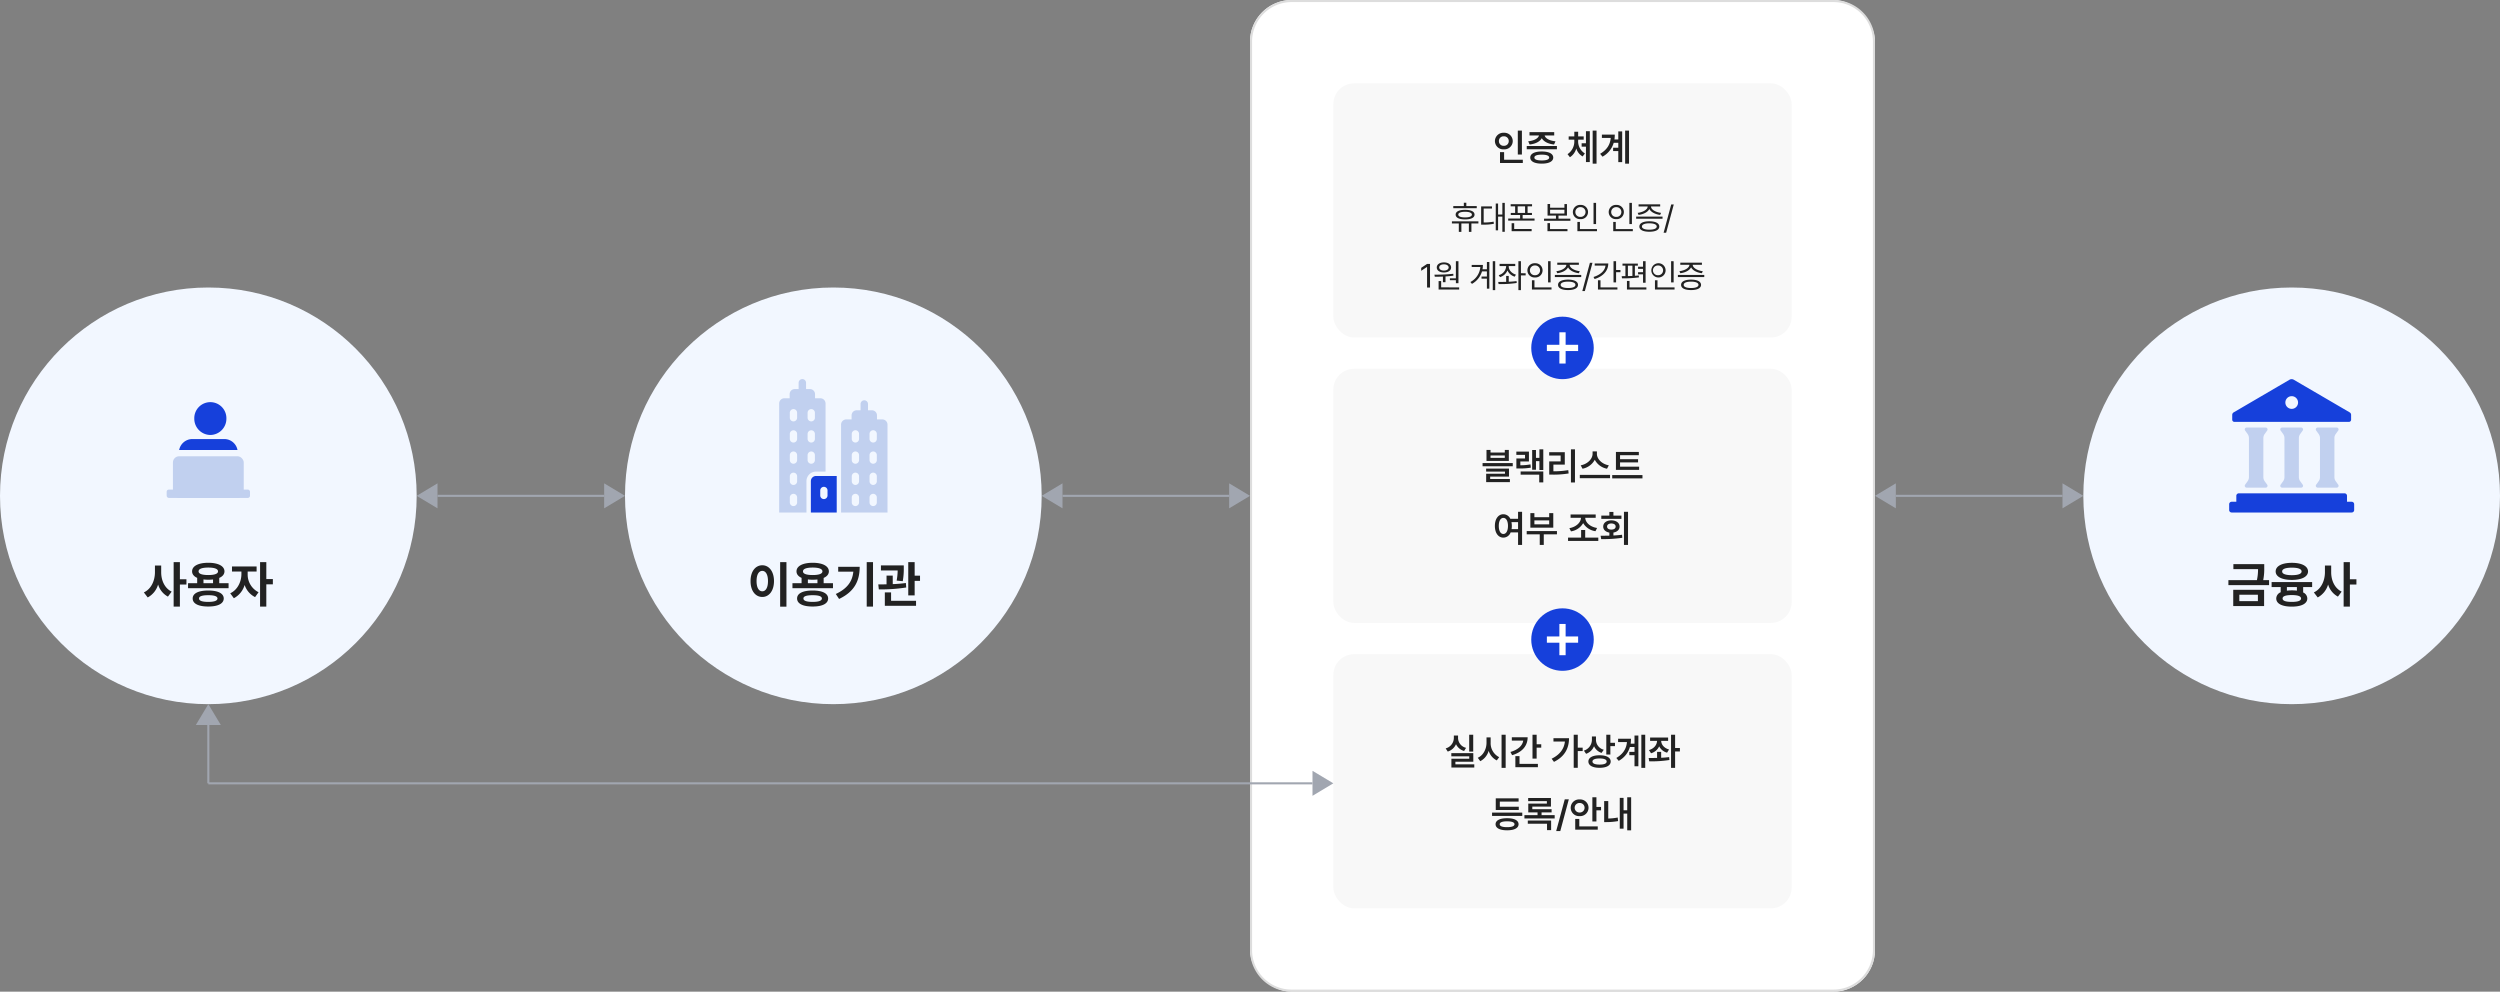 <svg xmlns="http://www.w3.org/2000/svg" xmlns:xlink="http://www.w3.org/1999/xlink" width="1200" height="476" viewBox="0 0 1200 476">
  <rect x="0" y="0" width="1200" height="476" fill="#808080" stroke="none"/>
  <defs>
    <clipPath id="clip-path">
      <rect id="사각형_14078" data-name="사각형 14078" width="60" height="64" fill="#1640db"/>
    </clipPath>
  </defs>
  <g id="그룹_38675" data-name="그룹 38675" transform="translate(-360 -1394)">
    <rect id="사각형_14105" data-name="사각형 14105" width="300" height="476" rx="20" transform="translate(960 1394)" fill="#fff"/>
    <path id="사각형_14105_-_윤곽선" data-name="사각형 14105 - 윤곽선" d="M20,1A18.983,18.983,0,0,0,1,20V456a18.983,18.983,0,0,0,19,19H280a18.983,18.983,0,0,0,19-19V20A18.983,18.983,0,0,0,280,1H20m0-1H280a20,20,0,0,1,20,20V456a20,20,0,0,1-20,20H20A20,20,0,0,1,0,456V20A20,20,0,0,1,20,0Z" transform="translate(960 1394)" fill="#ddd"/>
    <circle id="타원_58" data-name="타원 58" cx="100" cy="100" r="100" transform="translate(360 1532)" fill="#f2f7ff"/>
    <path id="패스_81462" data-name="패스 81462" d="M-22.629-14.344v-3.187h-3v3.188c0,3.961-1.711,8.039-5.32,9.7L-29.1-2.227a10.235,10.235,0,0,0,4.992-6.211,9.707,9.707,0,0,0,4.711,5.813l1.8-2.391C-21.012-6.656-22.652-10.523-22.629-14.344Zm8.977-4.828h-3V2.156h3V-8.414h3.141v-2.531h-3.141ZM9.715-9.07H5.238V-11.6c1.582-.68,2.5-1.758,2.508-3.141C7.723-17.32,4.7-18.867-.012-18.867c-4.758,0-7.781,1.547-7.781,4.125,0,1.371.879,2.426,2.438,3.117V-9.07H-9.738V-6.68H9.715ZM-.035-5.555c-4.687,0-7.477,1.359-7.477,3.82,0,2.508,2.789,3.867,7.477,3.867,4.617,0,7.406-1.359,7.43-3.867C7.371-4.2,4.582-5.555-.035-5.555Zm0,2.25c2.883,0,4.406.516,4.43,1.57C4.371-.633,2.848-.094-.035-.094c-2.953,0-4.453-.539-4.43-1.641C-4.488-2.789-2.988-3.3-.035-3.3ZM-.012-16.57c2.977,0,4.664.633,4.664,1.828,0,1.172-1.687,1.758-4.664,1.758-3.023,0-4.687-.586-4.664-1.758C-4.7-15.937-3.035-16.57-.012-16.57Zm-2.32,7.5v-1.8a16.031,16.031,0,0,0,2.32.141,19.77,19.77,0,0,0,2.273-.117V-9.07Zm21.211-4.289v-1.312h4.289v-2.437H11.355v2.438h4.523v1.313c-.023,3.516-1.8,7.477-5.367,9.141l1.734,2.367a10.527,10.527,0,0,0,5.18-6.375,9.985,9.985,0,0,0,5.016,5.836l1.664-2.344A9.464,9.464,0,0,1,18.879-13.359Zm8.953-5.812h-3V2.156h3V-8.531h3.141v-2.508H27.832Z" transform="translate(460 1683)" fill="#222"/>
    <g id="그룹_37815" data-name="그룹 37815" transform="translate(440 1589)">
      <g id="그룹_37814" data-name="그룹 37814" transform="translate(0.535)">
        <g id="그룹_37816" data-name="그룹 37816" transform="translate(5.465 -2)">
          <path id="패스_71482" data-name="패스 71482" d="M109.66,15.786a7.8,7.8,0,0,0,7.707-7.893,7.709,7.709,0,1,0-15.415,0,7.8,7.8,0,0,0,7.707,7.893" transform="translate(-94.696)" fill="#1640db"/>
          <path id="패스_71483" data-name="패스 71483" d="M68.164,135.94H52.75a6.473,6.473,0,0,0-6.293,5.262h28a6.473,6.473,0,0,0-6.293-5.262" transform="translate(-46.457 -118.202)" fill="#1640db"/>
        </g>
      </g>
      <rect id="사각형_14123" data-name="사각형 14123" width="34" height="20" rx="3" transform="translate(3 24)" fill="#c1d0ef"/>
      <rect id="사각형_14124" data-name="사각형 14124" width="40" height="4" rx="1" transform="translate(0 40)" fill="#c1d0ef"/>
    </g>
    <circle id="타원_59" data-name="타원 59" cx="100" cy="100" r="100" transform="translate(1360 1532)" fill="#f2f7ff"/>
    <g id="그룹_37764" data-name="그룹 37764" transform="translate(100 -337)">
      <path id="패스_81456" data-name="패스 81456" d="M17.836-18.211H3.023v2.391H14.859a23.918,23.918,0,0,1-.539,5.273H.633v2.414H20.156v-2.414H17.344a27.661,27.661,0,0,0,.492-5.953Zm-.07,12.328H2.953v7.8H17.766ZM5.883-3.539h8.906v3.07H5.883Zm34.945-6.07H21.375V-7.2h4.359v2.484A3.277,3.277,0,0,0,23.6-1.734c0,2.508,2.789,3.914,7.477,3.914,4.617,0,7.406-1.406,7.43-3.914a3.217,3.217,0,0,0-1.992-2.883V-7.2h4.313Zm-9.75,3.984a18.508,18.508,0,0,0-2.367.141V-7.2h4.8v1.711A19.525,19.525,0,0,0,31.078-5.625Zm0,2.25c2.883.023,4.406.539,4.43,1.641-.023,1.125-1.547,1.641-4.43,1.641-2.953,0-4.453-.516-4.43-1.641C26.625-2.836,28.125-3.352,31.078-3.375ZM31.1-18.844c-4.758,0-7.781,1.57-7.781,4.148,0,2.531,3.023,4.055,7.781,4.055,4.711,0,7.734-1.523,7.758-4.055C38.836-17.273,35.813-18.844,31.1-18.844Zm0,2.32c2.953,0,4.664.609,4.664,1.828,0,1.172-1.711,1.781-4.664,1.781-2.977,0-4.687-.609-4.664-1.781C26.414-15.914,28.125-16.523,31.1-16.523Zm18.867,2.18v-3.187h-3v3.188c0,3.961-1.711,8.039-5.32,9.7L43.5-2.227a10.235,10.235,0,0,0,4.992-6.211A9.707,9.707,0,0,0,53.2-2.625l1.8-2.391C51.586-6.656,49.945-10.523,49.969-14.344Zm8.977-4.828h-3V2.156h3V-8.414h3.141v-2.531H58.945Z" transform="translate(1329 2020)" fill="#222"/>
      <g id="그룹_37715" data-name="그룹 37715" transform="translate(1330 1913)">
        <g id="그룹_37714" data-name="그룹 37714" clip-path="url(#clip-path)">
          <path id="패스_71402" data-name="패스 71402" d="M58.82,211.7H56.565v-2.858a1.185,1.185,0,0,0-1.18-1.19H4.615a1.185,1.185,0,0,0-1.18,1.19V211.7H1.181A1.185,1.185,0,0,0,0,212.89v2.776a1.185,1.185,0,0,0,1.181,1.189H58.82A1.185,1.185,0,0,0,60,215.665V212.89a1.185,1.185,0,0,0-1.18-1.189" transform="translate(0 -152.855)" fill="#1640db"/>
          <path id="패스_71403" data-name="패스 71403" d="M6.654,20.505H61.618a1.054,1.054,0,0,0,1.051-1.058V17.152a1.4,1.4,0,0,0-.76-1.257L35.158.28a2.05,2.05,0,0,0-2.069,0L6.364,15.9a1.413,1.413,0,0,0-.76,1.251v2.3a1.054,1.054,0,0,0,1.05,1.058M34.139,8.164a3.047,3.047,0,1,1-3.028,3.051,3.04,3.04,0,0,1,3.028-3.051" transform="translate(-4.136)" fill="#1640db"/>
          <path id="패스_71404" data-name="패스 71404" d="M38.133,91.111l1.2-1.66a.9.9,0,0,0-.722-1.427H29.456a.9.9,0,0,0-.722,1.427l1.2,1.66a3.377,3.377,0,0,1,.636,1.973v18.727a3.378,3.378,0,0,1-.636,1.973l-1.2,1.659a.9.9,0,0,0,.722,1.427h9.151a.9.9,0,0,0,.722-1.427l-1.2-1.659a3.376,3.376,0,0,1-.636-1.973V93.084a3.375,3.375,0,0,1,.636-1.973" transform="translate(-21.081 -64.795)" fill="#c1d0ef"/>
          <path id="패스_71406" data-name="패스 71406" d="M38.133,91.111l1.2-1.66a.9.9,0,0,0-.722-1.427H29.456a.9.9,0,0,0-.722,1.427l1.2,1.66a3.377,3.377,0,0,1,.636,1.973v18.727a3.378,3.378,0,0,1-.636,1.973l-1.2,1.659a.9.9,0,0,0,.722,1.427h9.151a.9.9,0,0,0,.722-1.427l-1.2-1.659a3.376,3.376,0,0,1-.636-1.973V93.084a3.375,3.375,0,0,1,.636-1.973" transform="translate(-4.031 -64.795)" fill="#c1d0ef"/>
          <path id="패스_71405" data-name="패스 71405" d="M168.316,91.111l1.2-1.66a.9.9,0,0,0-.722-1.427h-9.151a.9.9,0,0,0-.722,1.427l1.2,1.66a3.375,3.375,0,0,1,.636,1.973v18.727a3.375,3.375,0,0,1-.636,1.973l-1.2,1.659a.9.9,0,0,0,.722,1.427h9.151a.9.9,0,0,0,.722-1.427l-1.2-1.659a3.375,3.375,0,0,1-.635-1.973V93.084a3.374,3.374,0,0,1,.635-1.973" transform="translate(-117.165 -64.795)" fill="#c1d0ef"/>
        </g>
      </g>
    </g>
    <circle id="타원_58-2" data-name="타원 58" cx="100" cy="100" r="100" transform="translate(660 1532)" fill="#f2f7ff"/>
    <path id="패스_81461" data-name="패스 81461" d="M18.492-19.172H15.469V2.2h3.023Zm-11.578,1.5c-3.281,0-5.672,2.953-5.648,7.594C1.242-5.391,3.633-2.461,6.914-2.461c3.211,0,5.6-2.93,5.6-7.617C12.516-14.719,10.125-17.672,6.914-17.672Zm0,2.7c1.617,0,2.719,1.734,2.719,4.9,0,3.188-1.1,4.9-2.719,4.9-1.664,0-2.766-1.711-2.766-4.9C4.148-13.242,5.25-14.977,6.914-14.977ZM40.828-9.07H36.352V-11.6c1.582-.68,2.5-1.758,2.508-3.141-.023-2.578-3.047-4.125-7.758-4.125-4.758,0-7.781,1.547-7.781,4.125,0,1.371.879,2.426,2.438,3.117V-9.07H21.375V-6.68H40.828Zm-9.75,3.516c-4.687,0-7.477,1.359-7.477,3.82,0,2.508,2.789,3.867,7.477,3.867,4.617,0,7.406-1.359,7.43-3.867C38.484-4.2,35.7-5.555,31.078-5.555Zm0,2.25c2.883,0,4.406.516,4.43,1.57-.023,1.1-1.547,1.641-4.43,1.641-2.953,0-4.453-.539-4.43-1.641C26.625-2.789,28.125-3.3,31.078-3.3ZM31.1-16.57c2.977,0,4.664.633,4.664,1.828,0,1.172-1.687,1.758-4.664,1.758-3.023,0-4.687-.586-4.664-1.758C26.414-15.937,28.078-16.57,31.1-16.57Zm-2.32,7.5v-1.8a16.031,16.031,0,0,0,2.32.141,19.77,19.77,0,0,0,2.273-.117V-9.07Zm31.266-10.1H57.023V2.156h3.023Zm-6.4,2.227H43.336V-14.6H50.6c-.48,4.734-2.906,8.109-8.414,10.711L43.758-1.5C51.375-5.109,53.648-10.477,53.648-16.945Zm21.164-.68H63.844v2.438h8.039a29.018,29.018,0,0,1-.492,4.875l2.93.281a32.328,32.328,0,0,0,.492-6.258Zm-5.3,4.922H66.539v4.172c-1.418.047-2.766.047-3.961.047l.258,2.391a77.758,77.758,0,0,0,13.148-.914L75.82-9.164a60.657,60.657,0,0,1-6.3.539Zm10.523-6.469h-3.07V-3.211h3.07v-6.961h2.578V-12.68H80.039ZM80.7-.609H68.719V-4.641h-3V1.781H80.7Z" transform="translate(719 1683)" fill="#222"/>
    <g id="그룹_37717" data-name="그룹 37717" transform="translate(708.177 1576)">
      <path id="패스_71408" data-name="패스 71408" d="M155.842,169.675V184.7h12.414V167.166h-9.931a2.5,2.5,0,0,0-2.482,2.509m4.5,4.45a1.748,1.748,0,1,1,3.5,0v2.387a1.748,1.748,0,1,1-3.5,0Z" transform="translate(-114.807 -120.698)" fill="#1640db"/>
      <path id="패스_71409" data-name="패스 71409" d="M230.809,48.207a2.5,2.5,0,0,0-2.483-2.536h-2.569V43.741a2.437,2.437,0,0,0-2.426-2.452h-1.884V38.32a1.784,1.784,0,1,0-3.567,0v2.969H216a2.437,2.437,0,0,0-2.427,2.452v1.931H211.03a2.51,2.51,0,0,0-2.512,2.536V90.357h22.291Zm-13.652,37.32a1.748,1.748,0,1,1-3.5,0V83.141a1.748,1.748,0,1,1,3.5,0Zm0-10.158a1.76,1.76,0,0,1-1.748,1.766,1.78,1.78,0,0,1-1.748-1.766v-2.4a1.748,1.748,0,1,1,3.5,0Zm0-10.17a1.748,1.748,0,1,1-3.5,0V62.814a1.748,1.748,0,1,1,3.5,0Zm0-10.171a1.748,1.748,0,1,1-3.5,0v-2.4a1.781,1.781,0,0,1,1.748-1.766,1.76,1.76,0,0,1,1.748,1.766Zm8.53,30.5a1.748,1.748,0,1,1-3.5,0V83.141a1.748,1.748,0,1,1,3.5,0Zm0-10.158a1.78,1.78,0,0,1-1.748,1.766,1.76,1.76,0,0,1-1.749-1.766v-2.4a1.748,1.748,0,1,1,3.5,0Zm0-10.17a1.748,1.748,0,1,1-3.5,0V62.814a1.748,1.748,0,1,1,3.5,0Zm0-10.171a1.748,1.748,0,1,1-3.5,0v-2.4a1.76,1.76,0,0,1,1.749-1.766,1.781,1.781,0,0,1,1.748,1.766Z" transform="translate(-152.986 -26.357)" fill="#c1d0ef"/>
      <path id="패스_71410" data-name="패스 71410" d="M113.667,48.977a4.61,4.61,0,0,1,4.6-4.613h4.566V11.676a2.5,2.5,0,0,0-2.482-2.509h-2.568V7.206a2.437,2.437,0,0,0-2.426-2.45h-1.883V1.787a1.784,1.784,0,1,0-3.567,0V4.756h-1.885a2.437,2.437,0,0,0-2.426,2.45V9.167h-2.54a2.5,2.5,0,0,0-2.482,2.509V64h13.1Zm.552-32.857a1.748,1.748,0,1,1,3.5,0v2.4a1.748,1.748,0,1,1-3.5,0Zm0,10.17a1.748,1.748,0,1,1,3.5,0v2.388a1.748,1.748,0,1,1-3.5,0Zm0,10.171a1.748,1.748,0,1,1,3.5,0v2.387a1.748,1.748,0,1,1-3.5,0Zm-5.035,22.714a1.748,1.748,0,1,1-3.5,0V56.789a1.748,1.748,0,1,1,3.5,0Zm0-10.156a1.759,1.759,0,0,1-1.749,1.766,1.786,1.786,0,0,1-1.748-1.766v-2.4a1.748,1.748,0,1,1,3.5,0Zm0-10.171a1.748,1.748,0,1,1-3.5,0V36.461a1.748,1.748,0,1,1,3.5,0Zm0-10.17a1.748,1.748,0,1,1-3.5,0V26.29a1.748,1.748,0,1,1,3.5,0Zm0-10.156a1.748,1.748,0,1,1-3.5,0v-2.4a1.776,1.776,0,0,1,1.748-1.766,1.758,1.758,0,0,1,1.749,1.766Z" transform="translate(-74.745)" fill="#c1d0ef"/>
    </g>
    <rect id="사각형_14106" data-name="사각형 14106" width="220" height="122" rx="10" transform="translate(1000 1434)" fill="#f8f8f8"/>
    <rect id="사각형_14121" data-name="사각형 14121" width="220" height="122" rx="10" transform="translate(1000 1571)" fill="#f8f8f8"/>
    <rect id="사각형_14122" data-name="사각형 14122" width="220" height="122" rx="10" transform="translate(1000 1708)" fill="#f8f8f8"/>
    <path id="패스_81457" data-name="패스 81457" d="M-41.162-11.078h-5V-12.7h-1.2v1.625h-5.062v1h11.266Zm.8,7.328H-53.083v1.016h3.313V1.3h1.234V-2.734h3.594V1.3h1.219V-2.734h3.359Zm-6.391-5.531c-2.844,0-4.547.813-4.531,2.3-.016,1.469,1.688,2.3,4.531,2.3,2.828,0,4.531-.828,4.531-2.3C-42.224-8.469-43.927-9.281-46.755-9.281Zm0,.938c2.047.016,3.25.5,3.266,1.359-.016.859-1.219,1.344-3.266,1.344-2.078,0-3.281-.484-3.266-1.344C-50.037-7.844-48.833-8.328-46.755-8.344ZM-27.7-12.625h-1.172v5.594h-2.047v-5.281h-1.125V.547h1.125V-6.016h2.047V1.266H-27.7Zm-6.156,1.7h-5.2v8.75h.891a24.152,24.152,0,0,0,5.219-.406l-.109-1.031a22.947,22.947,0,0,1-4.781.391V-9.906h3.984Zm19.243-1.062H-24.88v1.016h2.141v3.188h-2.094V-6.8h4.484v1.7h-5.719v1h12.656v-1H-19.13V-6.8h4.469v-.984h-2.094v-3.187h2.141Zm-.2,11.922h-8.375V-2.875h-1.234V.969h9.609Zm-6.7-7.719v-3.187h3.547v3.188Zm15.563-4.281H-7.176v5.547h4.031v1.484H-8.863v1.016H3.793V-5.031H-1.926V-6.516H2.137v-5.547H.918V-10.3H-5.957Zm0,4.563V-9.328H.918V-7.5ZM2.387-.062H-5.988V-2.906H-7.223V.969H2.387ZM16.113-12.609H14.895V-2.453h1.219ZM16.551-.062H8.363V-3.484H7.145V.969h9.406ZM8.613-11.641A3.416,3.416,0,0,0,4.973-8.234,3.41,3.41,0,0,0,8.613-4.812a3.41,3.41,0,0,0,3.641-3.422A3.416,3.416,0,0,0,8.613-11.641Zm0,1.078a2.322,2.322,0,0,1,2.438,2.328A2.316,2.316,0,0,1,8.613-5.891,2.29,2.29,0,0,1,6.176-8.234,2.3,2.3,0,0,1,8.613-10.562Zm24.7-2.047H32.1V-2.453h1.219ZM33.755-.062H25.567V-3.484H24.348V.969h9.406ZM25.817-11.641a3.416,3.416,0,0,0-3.641,3.406,3.41,3.41,0,0,0,3.641,3.422,3.41,3.41,0,0,0,3.641-3.422A3.416,3.416,0,0,0,25.817-11.641Zm0,1.078a2.322,2.322,0,0,1,2.438,2.328,2.316,2.316,0,0,1-2.437,2.344A2.29,2.29,0,0,1,23.38-8.234,2.3,2.3,0,0,1,25.817-10.562Zm22.2,4.547H35.357V-5H48.013ZM41.685-3.781c-3,0-4.8.922-4.8,2.516,0,1.609,1.8,2.5,4.8,2.5,2.984,0,4.766-.891,4.781-2.5C46.45-2.859,44.669-3.781,41.685-3.781Zm0,.969c2.2.016,3.547.563,3.547,1.547C45.232-.3,43.888.25,41.685.25,39.45.25,38.122-.3,38.138-1.266,38.122-2.25,39.45-2.8,41.685-2.812Zm5.2-9.094H36.513v1.016h4.375c-.062,1.578-2.391,2.781-4.812,3.063l.438.984c2.289-.289,4.414-1.3,5.172-2.859.766,1.555,2.9,2.57,5.172,2.859l.453-.984c-2.469-.281-4.781-1.484-4.828-3.062h4.406Zm6.524.063H52.177L48.537,1.7h1.219Zm-117,28.531h-1.422l-2.812,1.875v1.422l2.75-1.828h.063V28h1.422Zm13.649-1.3h-1.234v8.219h-2.875V24.5h2.875v1.438h1.234Zm.344,12.547H-58.24V24.906h-1.234v4.063H-49.6Zm-11.875-6.109.172,1c1.164.008,2.5,0,3.906-.062v2.688h1.234V22.7c1.273-.07,2.57-.2,3.813-.391l-.078-.891A80.026,80.026,0,0,1-61.474,21.828Zm4.563-5.875c-2.047,0-3.437.969-3.437,2.422,0,1.484,1.391,2.406,3.438,2.406,2.031,0,3.422-.922,3.438-2.406C-53.49,16.922-54.88,15.953-56.912,15.953Zm0,.938c1.313-.016,2.25.594,2.266,1.484-.016.906-.953,1.5-2.266,1.5-1.359,0-2.281-.594-2.266-1.5C-59.193,17.484-58.271,16.875-56.912,16.891Zm24.61-1.516h-1.172V29.266H-32.3Zm-2.812.375h-1.172v3.5H-38.4a11.6,11.6,0,0,0,.188-2.094h-5.375v1.016h4.156a9.018,9.018,0,0,1-4.781,7.2l.75.891a10.2,10.2,0,0,0,4.828-6h2.344v2.469h-2.578V23.75h2.578v4.813h1.172Zm9.305,2.125V17.7h3.125V16.672H-30.2V17.7h3.156v.172a4.666,4.666,0,0,1-3.578,4.188l.641.969a5.672,5.672,0,0,0,3.563-3.219A5.493,5.493,0,0,0-22.934,22.8l.578-.969C-24.387,21.2-25.825,19.641-25.809,17.875Zm0,4.578h-1.234v2.828c-1.375.047-2.687.047-3.812.047l.188,1.031a50.878,50.878,0,0,0,8.688-.531l-.078-.906c-1.2.164-2.484.266-3.75.313Zm8.125-1.3H-19.95V15.375h-1.219V29.266h1.219V22.2h2.266Zm11.977-5.766H-6.926V25.547h1.219Zm.438,12.547h-8.188V24.516h-1.219v4.453H-5.27Zm-7.938-11.578a3.416,3.416,0,0,0-3.641,3.406,3.41,3.41,0,0,0,3.641,3.422,3.41,3.41,0,0,0,3.641-3.422A3.416,3.416,0,0,0-13.207,16.359Zm0,1.078a2.322,2.322,0,0,1,2.438,2.328,2.316,2.316,0,0,1-2.437,2.344,2.29,2.29,0,0,1-2.437-2.344A2.3,2.3,0,0,1-13.207,17.438Zm22.2,4.547H-3.668V23H8.988ZM2.66,24.219c-3,0-4.8.922-4.8,2.516,0,1.609,1.8,2.5,4.8,2.5,2.984,0,4.766-.891,4.781-2.5C7.426,25.141,5.645,24.219,2.66,24.219Zm0,.969c2.2.016,3.547.563,3.547,1.547,0,.969-1.344,1.516-3.547,1.516C.426,28.25-.9,27.7-.887,26.734-.9,25.75.426,25.2,2.66,25.188Zm5.2-9.094H-2.512v1.016H1.863C1.8,18.688-.527,19.891-2.949,20.172l.438.984c2.289-.289,4.414-1.3,5.172-2.859.766,1.555,2.9,2.57,5.172,2.859l.453-.984c-2.469-.281-4.781-1.484-4.828-3.062H7.863Zm6.524.063H13.153L9.512,29.7h1.219Zm11.336-.781H24.489V25.547h1.234V20.641h2.094V19.609H25.723Zm-3.75,1.078H15.458v1.031h5.188c-.266,2.445-2.437,4.43-5.766,5.469l.531.984C19.411,22.688,21.973,20.031,21.973,16.453Zm4.391,11.484H18.239V24.516H17.02v4.453h9.344ZM39.888,15.375H38.653v2.656H36.278v1.016h2.375v1.609H36.278v1.031h2.375v4.031h1.234Zm-3.719,1.141H28.794v1H30.2v5.031c-.641.008-1.242.016-1.8.016l.156,1.047a55.851,55.851,0,0,0,8.125-.469l-.062-.922c-.6.07-1.227.117-1.875.156V17.516h1.422Zm4.094,11.422H32.169V24.859H30.935v4.109h9.328Zm-8.875-5.422v-5H33.56v4.938C32.833,22.484,32.1,22.508,31.388,22.516Zm21.961-7.125H52.13V25.547h1.219Zm.438,12.547H45.6V24.516H44.38v4.453h9.406ZM45.849,16.359a3.421,3.421,0,1,0,3.641,3.406A3.416,3.416,0,0,0,45.849,16.359Zm0,1.078a2.338,2.338,0,1,1,0,4.672,2.338,2.338,0,1,1,0-4.672Zm22.2,4.547H55.388V23H68.045Zm-6.328,2.234c-3,0-4.8.922-4.8,2.516,0,1.609,1.8,2.5,4.8,2.5,2.984,0,4.766-.891,4.781-2.5C66.482,25.141,64.7,24.219,61.717,24.219Zm0,.969c2.2.016,3.547.563,3.547,1.547,0,.969-1.344,1.516-3.547,1.516-2.234,0-3.562-.547-3.547-1.516C58.154,25.75,59.482,25.2,61.717,25.188Zm5.2-9.094H56.545v1.016H60.92c-.062,1.578-2.391,2.781-4.812,3.063l.438.984c2.289-.289,4.414-1.3,5.172-2.859.766,1.555,2.9,2.57,5.172,2.859l.453-.984c-2.469-.281-4.781-1.484-4.828-3.062H66.92Z" transform="translate(1110 1504)" fill="#222"/>
    <path id="패스_81458" data-name="패스 81458" d="M-19.485-14.309h-1.969V-2.83h1.969Zm.439,13.975h-8.982V-3.99H-30V1.248h10.951Zm-9.105-12.937A4.037,4.037,0,0,0-32.44-9.3a4.02,4.02,0,0,0,4.289,3.99A4.014,4.014,0,0,0-23.88-9.3,4.032,4.032,0,0,0-28.151-13.271Zm0,1.705A2.23,2.23,0,0,1-25.8-9.3a2.224,2.224,0,0,1-2.355,2.285A2.21,2.21,0,0,1-30.524-9.3,2.216,2.216,0,0,1-28.151-11.566ZM-2.681-6.926H-17.165v1.582H-2.681ZM-9.94-4.289c-3.463,0-5.537,1.072-5.537,2.918,0,1.863,2.074,2.918,5.537,2.918,3.428,0,5.484-1.055,5.5-2.918C-4.456-3.217-6.513-4.289-9.94-4.289Zm0,1.529c2.268,0,3.533.475,3.551,1.389C-6.407-.457-7.673.018-9.94.018c-2.32,0-3.568-.475-3.551-1.389C-13.509-2.285-12.261-2.76-9.94-2.76ZM-3.981-13.57H-15.847v1.6h4.553c-.308,1.318-2.224,2.5-5.168,2.795l.668,1.547c2.883-.308,4.992-1.45,5.854-3.059.861,1.617,3.006,2.751,5.889,3.059l.686-1.547c-3.006-.29-4.913-1.477-5.2-2.795h4.588Zm11.5,4.1v-.492h2.654v-1.582H7.515v-2.215H5.669v2.215H2.962v1.582H5.669v.492A7.317,7.317,0,0,1,2.417-3.006L3.56-1.529A7.222,7.222,0,0,0,6.618-5.748,6.565,6.565,0,0,0,9.659-1.9l1.09-1.441A6.766,6.766,0,0,1,7.515-9.475Zm8.824-4.852H14.476V1.564h1.863Zm-3.234.3H11.259v5.8H9.185v1.617h2.074v7.4H13.1Zm18.826-.3H30.067V1.564h1.863Zm-3.287.387H26.78v3.885H24.935a16.934,16.934,0,0,0,.158-2.338H18.905v1.582h4.254c-.29,3.2-1.8,5.687-5.1,7.629L19.2-1.793a11.1,11.1,0,0,0,5.379-6.662h2.2V-6.1H24.3v1.6H26.78V.809h1.863Z" transform="translate(1110 1471)" fill="#222"/>
    <path id="패스_81459" data-name="패스 81459" d="M-34.55-14.045h-1.934v5.309h10.723v-5.309h-1.934V-12.8H-34.55Zm0,3.832v-1.16h6.855v1.16Zm10.67,2.5H-38.364v1.529H-23.88ZM-25.69-5.062H-36.659v1.441h9.053V-2.6h-9.035V1.424h11.391V-.07h-9.475V-1.23h9.035ZM-9.22-14.309h-1.863v4.078h-1.652V-14.01h-1.828v9.475h1.828V-8.648h1.652v4.236H-9.22Zm0,10.6H-20.1v1.564h8.93V1.564H-9.22Zm-6.891-9.51h-6.047v1.547h4.166v1.723H-22.14v4.816h1.09A31.864,31.864,0,0,0-15.2-5.52L-15.372-7.1a24.447,24.447,0,0,1-4.869.422V-8.49h4.131Zm22.1-1.107H4.052V1.582H5.985ZM1.1-12.937H-6.39v1.582h5.5v2.83H-6.372V-2.18h1.389a43.645,43.645,0,0,0,7.928-.562l-.176-1.6a42.172,42.172,0,0,1-7.137.563v-3.2H1.1Zm15.416.791v-1.178H14.44v1.178c-.018,2.443-2.408,4.9-5.7,5.5L9.606-5.01A8.491,8.491,0,0,0,15.5-9.316,8.313,8.313,0,0,0,21.366-5.01l.879-1.635C18.923-7.225,16.515-9.686,16.515-12.146ZM22.825-2.074H8.306V-.457h14.52Zm13.957-3.92H27.624V-8.051h8.648V-9.58H27.624V-11.5h9.018v-1.582h-11v8.631H36.782Zm1.6,4.025H23.862v1.6h14.52Zm-66.762,18.8c-2.391,0-4.078,2.18-4.078,5.607,0,3.463,1.688,5.625,4.078,5.625a3.76,3.76,0,0,0,3.48-2.5h3.568v6.012H-19.4V15.674h-1.934v3.357H-25.04A3.688,3.688,0,0,0-28.38,16.834Zm0,1.758c1.318,0,2.2,1.424,2.215,3.85-.018,2.443-.9,3.867-2.215,3.867s-2.215-1.424-2.2-3.867C-30.595,20.016-29.7,18.592-28.38,18.592Zm3.885,2.039h3.164v3.357h-3.111a9.514,9.514,0,0,0,.123-1.547A8.975,8.975,0,0,0-24.5,20.631ZM-2.663,24.92h-14.52v1.547h6.258v5.1h1.934v-5.1h6.328Zm-10.828-8.613h-1.934v6.961h11V16.307H-6.39v1.951h-7.1Zm0,5.379V19.8h7.1v1.881Zm30.674,6.363H10.89V24.393H8.938v3.656H2.663v1.6h14.52ZM15.935,16.957H3.876v1.6H8.868c-.062,2.285-2.4,4.421-5.572,4.957l.773,1.547a8.137,8.137,0,0,0,5.854-3.973,8.1,8.1,0,0,0,5.906,3.885l.773-1.547c-3.261-.483-5.616-2.584-5.678-4.869h5.01Zm15.521-1.283H29.5V31.564h1.951ZM18.29,27.152l.281,1.617a61.747,61.747,0,0,0,10.143-.633l-.141-1.459c-1.327.176-2.733.29-4.131.352V25.623c1.784-.281,2.953-1.371,2.953-2.865,0-1.793-1.617-2.988-3.955-2.988-2.32,0-3.9,1.2-3.9,2.988,0,1.5,1.16,2.6,2.953,2.883V27.1C20.988,27.144,19.556,27.144,18.29,27.152Zm10-9.65h-3.85V15.727H22.491V17.5H18.624v1.547h9.668ZM23.44,21.264c1.248.018,2.074.563,2.074,1.494,0,.914-.826,1.459-2.074,1.441-1.2.018-2.057-.527-2.039-1.441C21.384,21.826,22.245,21.281,23.44,21.264Z" transform="translate(1110 1624)" fill="#222"/>
    <path id="패스_81460" data-name="패스 81460" d="M-42.855-14.326h-1.934v8.1h1.934Zm.035,8.842H-53.367v1.512h8.6v1.16h-8.561V1.424h10.986V-.123h-9.07v-1.23h8.6Zm-7.312-7.225v-1.23h-2.021v1.23a5.259,5.259,0,0,1-3.92,4.939l.984,1.529a6.338,6.338,0,0,0,3.973-3.551,6.163,6.163,0,0,0,3.885,3.27l.949-1.512A4.948,4.948,0,0,1-50.133-12.709Zm15.645,2.2v-2.531h-1.986v2.531c0,3.059-1.547,6.1-4.2,7.242l1.2,1.635a8.01,8.01,0,0,0,4.025-4.975A7.736,7.736,0,0,0-31.553-2l1.16-1.564A7.443,7.443,0,0,1-34.488-10.512Zm7.207-3.814H-29.25V1.582h1.969Zm14.871,0H-14.4V-2.865h1.986V-8.121H-10.2V-9.756H-12.41Zm-4.324,1.213h-7.594v1.6h5.467c-.343,2.426-2.5,4.4-6.135,5.449l.809,1.547C-19.477-5.889-16.734-8.895-16.734-13.113ZM-11.812-.334h-8.824V-4.043h-1.986V1.248h10.811ZM7.33-14.326H5.379V1.529H7.33V-6.486H9.686V-8.121H7.33Zm-4.2,1.652H-4.342v1.617h5.5c-.4,3.612-2.5,6.319-6.363,8.244L-4.1-1.3C1.2-3.9,3.129-8,3.129-12.674Zm12.938.879v-1.687H14.115v1.512A5.485,5.485,0,0,1,10.266-6.7L11.32-5.168a6.355,6.355,0,0,0,3.814-3.656,6,6,0,0,0,3.621,3.217l1.055-1.529A4.934,4.934,0,0,1,16.066-11.795Zm6.908-2.531H21.023v9.51h1.951V-8.842h2.215v-1.617H22.975ZM17.807-4.465c-3.322-.018-5.379,1.107-5.379,2.988,0,1.916,2.057,3.023,5.379,3.023,3.287,0,5.309-1.107,5.326-3.023C23.115-3.357,21.094-4.482,17.807-4.465Zm0,1.529c2.18,0,3.393.527,3.393,1.459C21.2-.492,19.986,0,17.807,0s-3.428-.492-3.428-1.477C14.379-2.408,15.627-2.936,17.807-2.936Zm21.9-11.391H37.846V1.564h1.863Zm-3.287.387H34.559v3.885H32.713a16.934,16.934,0,0,0,.158-2.338H26.684v1.582h4.254c-.29,3.2-1.8,5.687-5.1,7.629l1.143,1.389a11.1,11.1,0,0,0,5.379-6.662h2.2V-6.1H32.08v1.6h2.479V.809h1.863Zm14.273.967H42.047v1.6h3.34C45.308-9.457,43.972-7.7,41.5-6.961l1,1.529a6.129,6.129,0,0,0,3.9-3.34,5.97,5.97,0,0,0,3.8,3.059l.932-1.529c-2.417-.7-3.709-2.373-3.762-4.131H50.7ZM47.355-6.1H45.4v2.9c-1.45.035-2.839.035-4.043.035l.264,1.6a55.09,55.09,0,0,0,9.7-.633L51.188-3.6c-1.222.167-2.531.272-3.832.334Zm9-1.846h-2.3v-6.381H52.1V1.564h1.951V-6.311h2.3ZM-19.31,23.039h-14.5v1.6h14.5Zm-1.67-2.812h-9.105V17.766h9.018V16.184H-32.036v5.607h11.057Zm-5.607,5.52c-3.463-.018-5.537,1.037-5.537,2.883,0,1.863,2.074,2.918,5.537,2.918,3.428,0,5.484-1.055,5.5-2.918C-21.1,26.783-23.159,25.729-26.587,25.746Zm0,1.494c2.268,0,3.533.492,3.551,1.389-.018.932-1.283,1.406-3.551,1.406-2.32,0-3.568-.475-3.551-1.406C-30.155,27.732-28.907,27.24-26.587,27.24ZM-3.753,24.27h-6.293V22.951h4.816V21.422h-9.264V20.156h8.947V16.025H-16.479v1.529H-7.5v1.178h-8.93v4.219h4.447V24.27h-6.293v1.582h14.52Zm-1.705,2.584h-11.2V28.4h9.229v3.059h1.969Zm8.49-10.178H1.081l-4.113,15.24h1.969Zm13.254-1H14.335V27.293h1.951V21.949H18.5V20.332H16.286Zm.633,13.992H8.06V26.08H6.108v5.168H16.919Zm-8.7-12.937a4.009,4.009,0,1,0,0,8,4.009,4.009,0,1,0,0-8Zm0,1.705a2.287,2.287,0,1,1,0,4.57,2.287,2.287,0,1,1,0-4.57Zm24.732-2.76H31.069v6.258H29.312V15.973H27.483V30.756h1.828V23.531h1.758v8.033H32.95ZM21.964,17.5H20V27.609H21.05a30.883,30.883,0,0,0,5.643-.492L26.5,25.412a25.116,25.116,0,0,1-4.535.475Z" transform="translate(1110 1761)" fill="#222"/>
    <circle id="타원_60" data-name="타원 60" cx="15" cy="15" r="15" transform="translate(1095 1546)" fill="#1640db"/>
    <g id="그룹_37691" data-name="그룹 37691" transform="translate(1102.5 1553.5)">
      <path id="선_1389" data-name="선 1389" d="M1.5,15h-3V0h3Z" transform="translate(7.5)" fill="#fff"/>
      <path id="선_1390" data-name="선 1390" d="M15,1.5H0v-3H15Z" transform="translate(0 7.5)" fill="#fff"/>
    </g>
    <circle id="타원_60-2" data-name="타원 60" cx="15" cy="15" r="15" transform="translate(1095 1686)" fill="#1640db"/>
    <g id="그룹_37691-2" data-name="그룹 37691" transform="translate(1102.5 1693.5)">
      <path id="선_1389-2" data-name="선 1389" d="M1.5,15h-3V0h3Z" transform="translate(7.5)" fill="#fff"/>
      <path id="선_1390-2" data-name="선 1390" d="M15,1.5H0v-3H15Z" transform="translate(0 7.5)" fill="#fff"/>
    </g>
    <path id="다각형_1" data-name="다각형 1" d="M6,0l6,10H0Z" transform="translate(1260 1638) rotate(-90)" fill="#a1a6b0"/>
    <path id="다각형_2" data-name="다각형 2" d="M6,0l6,10H0Z" transform="translate(1360 1626) rotate(90)" fill="#a1a6b0"/>
    <path id="선_1391" data-name="선 1391" d="M80,.5H0v-1H80Z" transform="translate(1270 1632)" fill="#a1a6b0"/>
    <path id="다각형_1-2" data-name="다각형 1" d="M6,0l6,10H0Z" transform="translate(860 1638) rotate(-90)" fill="#a1a6b0"/>
    <path id="다각형_2-2" data-name="다각형 2" d="M6,0l6,10H0Z" transform="translate(960 1626) rotate(90)" fill="#a1a6b0"/>
    <path id="선_1391-2" data-name="선 1391" d="M80,.5H0v-1H80Z" transform="translate(870 1632)" fill="#a1a6b0"/>
    <path id="다각형_1-3" data-name="다각형 1" d="M6,0l6,10H0Z" transform="translate(560 1638) rotate(-90)" fill="#a1a6b0"/>
    <path id="다각형_2-3" data-name="다각형 2" d="M6,0l6,10H0Z" transform="translate(660 1626) rotate(90)" fill="#a1a6b0"/>
    <path id="선_1391-3" data-name="선 1391" d="M80,.5H0v-1H80Z" transform="translate(570 1632)" fill="#a1a6b0"/>
    <path id="다각형_1-4" data-name="다각형 1" d="M6,0l6,10H0Z" transform="translate(454 1732)" fill="#a1a6b0"/>
    <path id="선_1391-4" data-name="선 1391" d="M28,.5H0v-1H28Z" transform="translate(460 1742) rotate(90)" fill="#a1a6b0"/>
    <path id="다각형_1-5" data-name="다각형 1" d="M6,0l6,10H0Z" transform="translate(1000 1764) rotate(90)" fill="#a1a6b0"/>
    <path id="선_1391-5" data-name="선 1391" d="M530,.5H0v-1H530Z" transform="translate(460 1770)" fill="#a1a6b0"/>
  </g>
</svg>

